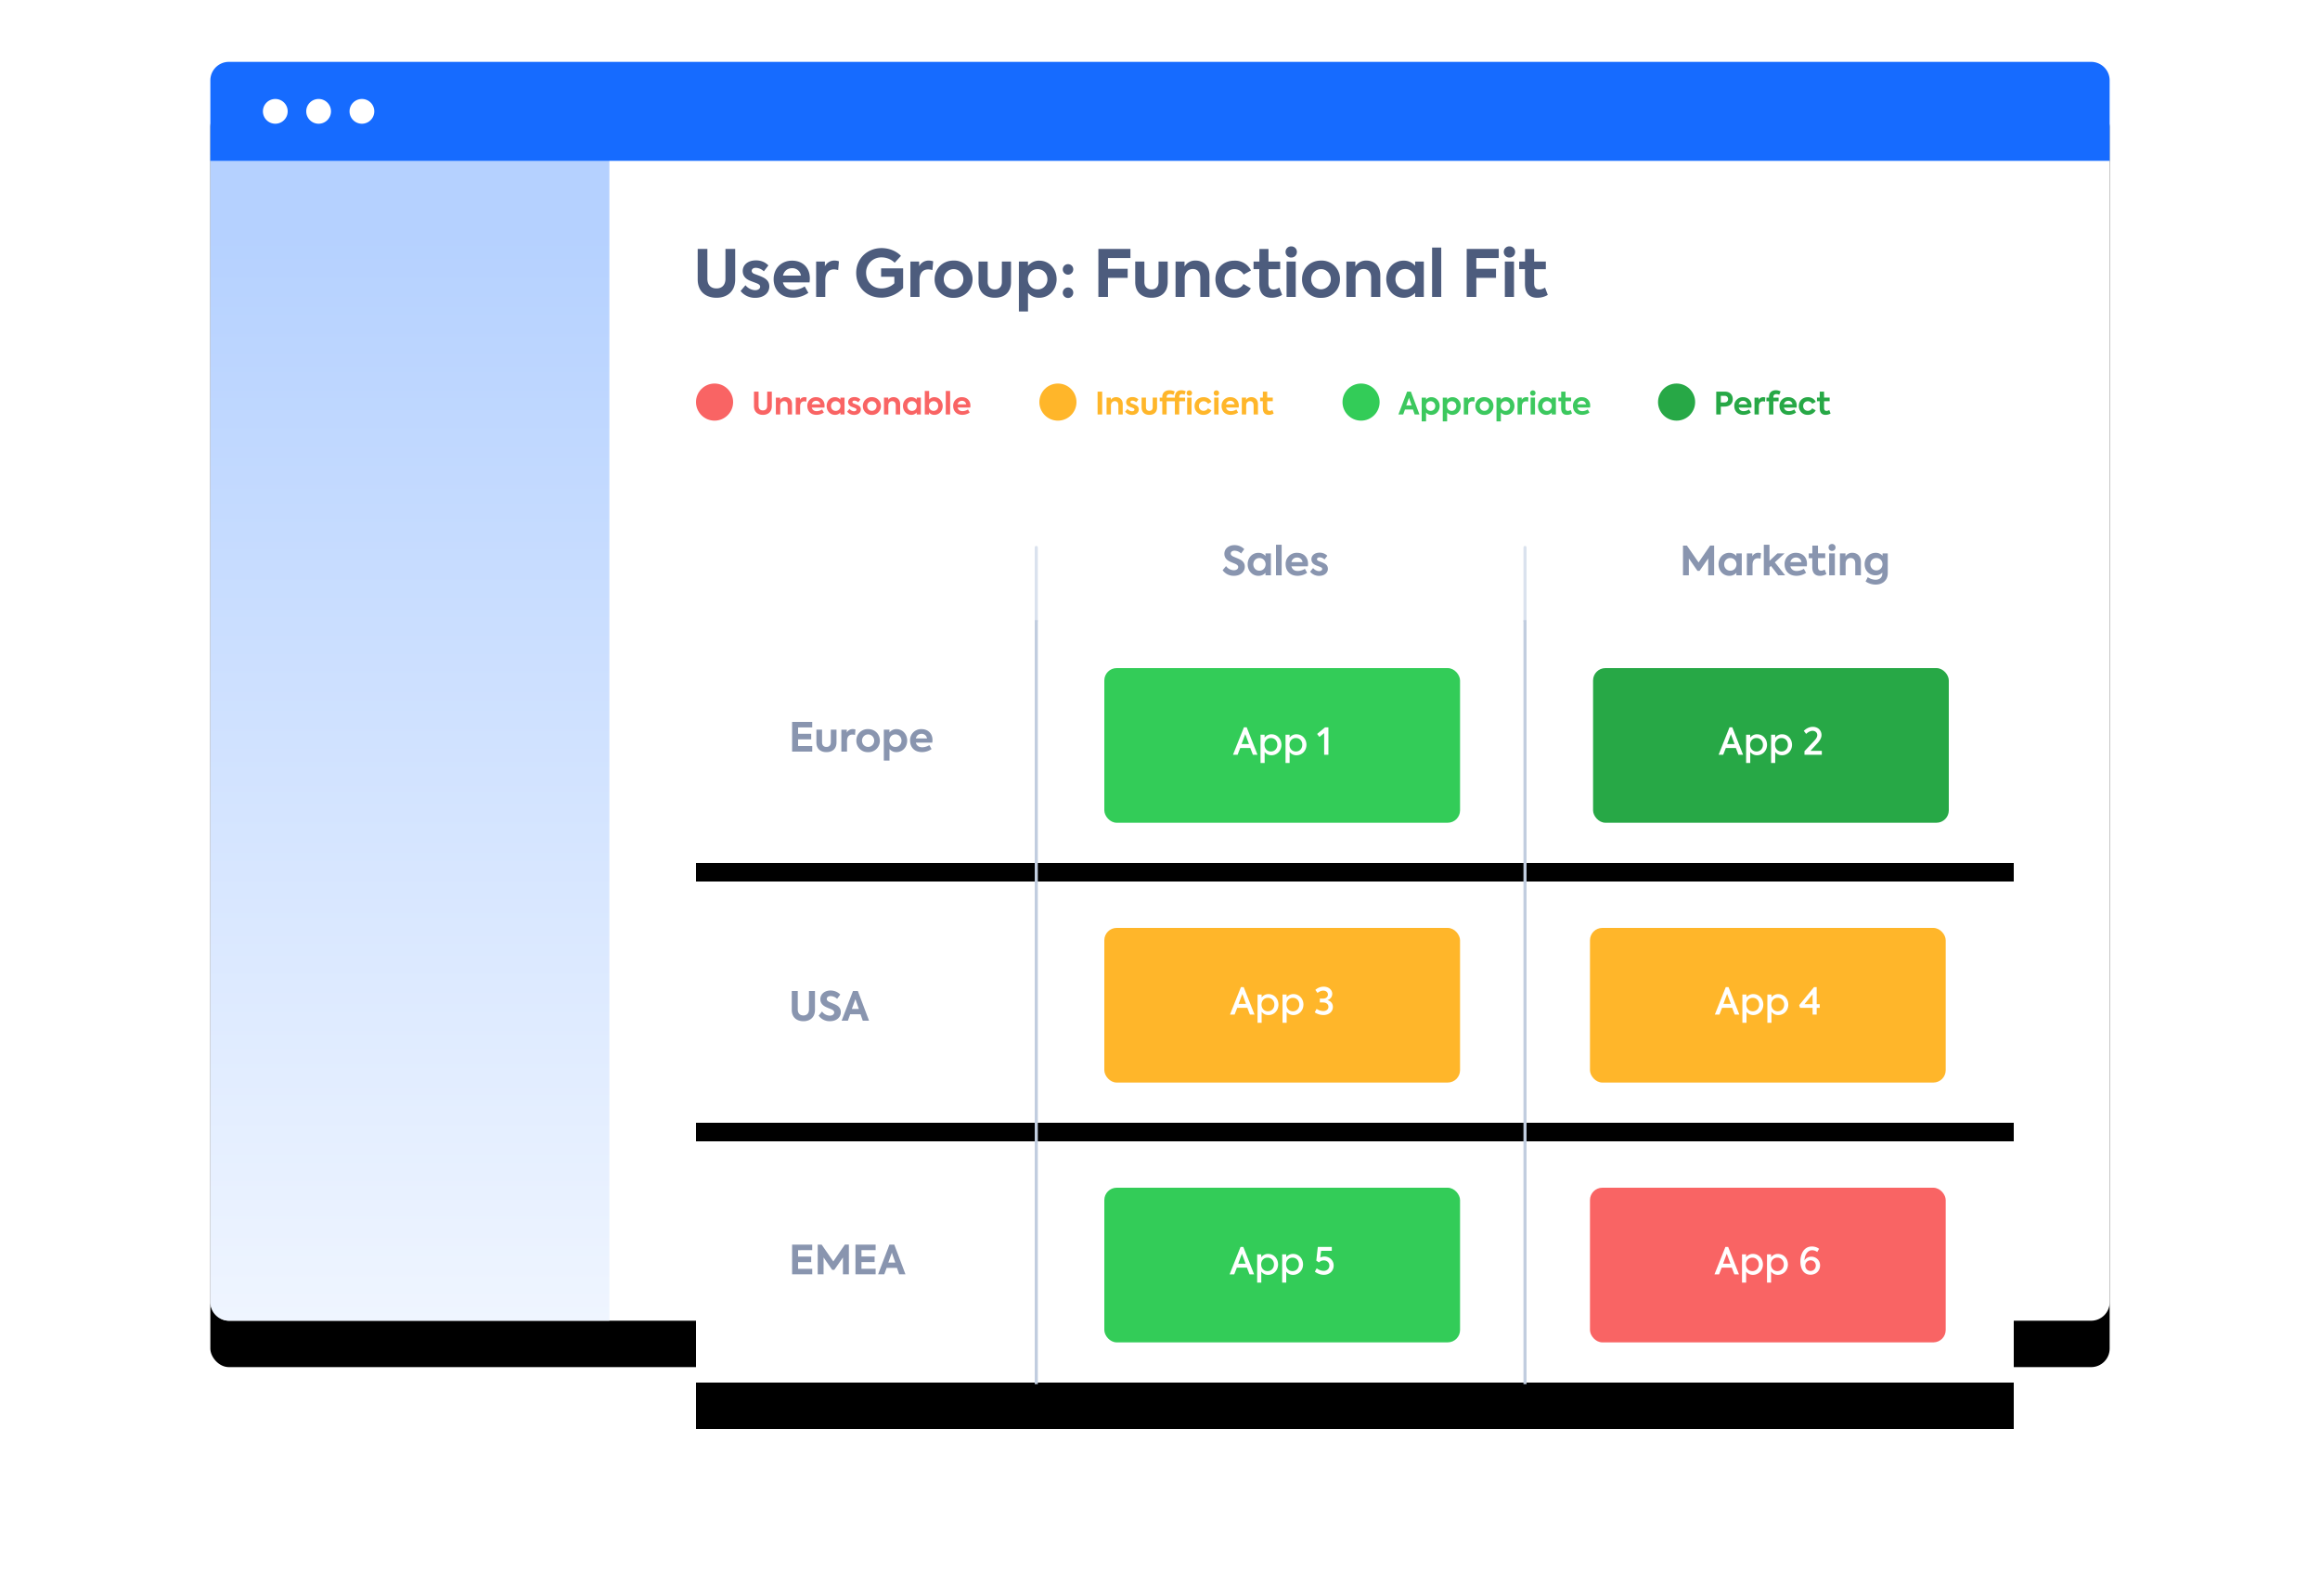<svg width="750" height="516" xmlns="http://www.w3.org/2000/svg" xmlns:xlink="http://www.w3.org/1999/xlink"><defs><rect id="b" x="68" y="20" width="614" height="407" rx="6"/><filter x="-9.8%" y="-11.1%" width="119.5%" height="129.5%" filterUnits="objectBoundingBox" id="a"><feOffset dy="15" in="SourceAlpha" result="shadowOffsetOuter1"/><feGaussianBlur stdDeviation="17.5" in="shadowOffsetOuter1" result="shadowBlurOuter1"/><feColorMatrix values="0 0 0 0 0.157 0 0 0 0 0.204 0 0 0 0 0.31 0 0 0 0.2 0" in="shadowBlurOuter1"/></filter><linearGradient x1="50%" y1="6.67%" x2="50%" y2="100%" id="c"><stop stop-color="#B5D1FF" offset="0%"/><stop stop-color="#EFF5FF" offset="100%"/></linearGradient><path d="M225 201h426v78H225v-78zm0 84h426v78H225v-78zm0 84h426v78H225v-78z" id="e"/><filter x="-14.1%" y="-18.3%" width="128.2%" height="148.8%" filterUnits="objectBoundingBox" id="d"><feOffset dy="15" in="SourceAlpha" result="shadowOffsetOuter1"/><feGaussianBlur stdDeviation="17.5" in="shadowOffsetOuter1" result="shadowBlurOuter1"/><feColorMatrix values="0 0 0 0 0.157 0 0 0 0 0.204 0 0 0 0 0.31 0 0 0 0.2 0" in="shadowBlurOuter1"/></filter></defs><g fill="none" fill-rule="evenodd"><use fill="#000" filter="url(#a)" xlink:href="#b"/><use fill="#FFF" xlink:href="#b"/><path d="M68 50h129v377H74a6 6 0 0 1-6-6V50z" fill="url(#c)"/><path d="M94 42a4 4 0 1 1 0-8 4 4 0 0 1 0 8zm15 0a4 4 0 1 1 0-8 4 4 0 0 1 0 8zm15 0a4 4 0 1 1 0-8 4 4 0 0 1 0 8z" fill="#FFF"/><path d="M74 20h602a6 6 0 0 1 6 6v26H68V26a6 6 0 0 1 6-6z" fill="#166BFF"/><path d="M89 40a4 4 0 1 1 0-8 4 4 0 0 1 0 8zm14 0a4 4 0 1 1 0-8 4 4 0 0 1 0 8zm14 0a4 4 0 1 1 0-8 4 4 0 0 1 0 8z" fill="#FFF"/><path d="M231.62 96.27c-3.27 0-6.07-1.84-6.07-5.94v-9.85h3.13v9.64c0 2.12 1.2 3.13 2.94 3.13 1.72 0 2.9-1.05 2.9-3.13v-9.64h3.15v9.85c0 4.1-2.8 5.94-6.05 5.94zm12.52.02a5.91 5.91 0 0 1-4.73-2.2l1.58-1.87c.82.99 2.01 1.6 3.17 1.6.9 0 1.58-.47 1.58-1.12 0-.42-.28-.73-.82-.98-.63-.3-2.15-.78-2.84-1.14-1.3-.63-1.97-1.64-1.97-2.96 0-2 1.68-3.44 4.28-3.44 1.47 0 2.9.48 4.01 1.63l-1.47 1.92a3.89 3.89 0 0 0-2.62-1.14c-.82 0-1.3.44-1.3.97 0 .4.25.8 1 1.05.72.27 1.85.65 2.75 1.11 1.28.67 1.94 1.56 1.94 2.9 0 2.08-1.77 3.67-4.56 3.67zm17.66-6.28c0 .47-.04.89-.1 1.3h-8.6c.36 1.4 1.4 2.44 3.34 2.44 1.26 0 2.74-.48 3.7-1.15l1.18 2.08a8.66 8.66 0 0 1-5 1.57c-4.28 0-6.22-2.92-6.22-5.98 0-3.43 2.4-6 5.97-6 3.25 0 5.73 2.11 5.73 5.75zm-5.73-3.3c-1.5 0-2.6.91-2.96 2.4h5.81a2.77 2.77 0 0 0-2.85-2.4zm7.77 9.29V84.56h2.83v1.53a3.43 3.43 0 0 1 3.15-1.85c.42 0 .93.08 1.39.25l-.25 2.84a4.54 4.54 0 0 0-1.37-.23c-1.55 0-2.8.96-2.8 3.46V96h-2.95zm21.04.23c-4.7 0-8.09-3.38-8.09-7.98 0-4.72 3.64-8.04 8.21-8.04 2.6 0 4.92 1.09 6.26 2.52l-2.03 2.22a5.99 5.99 0 0 0-4.23-1.74 4.88 4.88 0 0 0-5.01 5.02c0 2.8 2.03 5.02 4.97 5.02 1.66 0 3.22-.72 4.16-1.66v-2.12h-4.28v-2.71h7.12v6.38a9.67 9.67 0 0 1-7.08 3.1zm9.43-.23V84.56h2.83v1.53a3.43 3.43 0 0 1 3.15-1.85c.42 0 .93.08 1.39.25l-.25 2.84a4.54 4.54 0 0 0-1.37-.23c-1.55 0-2.8.96-2.8 3.46V96h-2.95zm13.96.3a5.91 5.91 0 0 1-6.13-6.03c0-3.3 2.48-6.03 6.13-6.03a5.93 5.93 0 0 1 6.13 6.03 5.91 5.91 0 0 1-6.13 6.02zm0-2.76a3.2 3.2 0 0 0 3.17-3.27c0-1.8-1.38-3.26-3.17-3.26a3.19 3.19 0 0 0-3.17 3.26 3.2 3.2 0 0 0 3.17 3.27zm13.32 2.73c-3.22 0-5.25-1.87-5.25-5.1v-6.61h2.96v6.61c0 1.43.84 2.4 2.29 2.4 1.45 0 2.29-.97 2.29-2.4v-6.61h2.96v6.61c0 3.25-2.02 5.1-5.25 5.1zm14.36-12c3.28 0 5.63 2.68 5.63 6 0 3.31-2.35 6-5.65 6-1.6 0-2.75-.69-3.6-1.6v6.03h-2.95V84.56h2.94v1.4a4.67 4.67 0 0 1 3.63-1.7zm-.52 9.3c1.9 0 3.17-1.48 3.17-3.28 0-1.8-1.26-3.28-3.17-3.28-1.9 0-3.15 1.47-3.15 3.28 0 1.8 1.26 3.27 3.15 3.27zm9.84-4.77a1.7 1.7 0 1 1 0-3.4c.93 0 1.69.73 1.69 1.68 0 .98-.76 1.72-1.69 1.72zm0 7.54a1.7 1.7 0 1 1 0-3.4c.93 0 1.69.73 1.69 1.67 0 1-.76 1.73-1.69 1.73zm9.81-.34V80.48h10.36v2.94h-7.25v3.49h6.36v2.92h-6.36V96h-3.1zm17.16.27c-3.21 0-5.25-1.87-5.25-5.1v-6.61h2.96v6.61c0 1.43.84 2.4 2.29 2.4 1.45 0 2.29-.97 2.29-2.4v-6.61h2.96v6.61c0 3.25-2.02 5.1-5.25 5.1zm7.79-.27V84.56h2.9v1.6a4 4 0 0 1 3.59-1.92c2.3 0 4.47 1.53 4.47 4.77V96h-2.96v-6.2c0-1.84-.99-2.83-2.41-2.83-1.56 0-2.63 1.18-2.63 2.9V96h-2.96zm18.96.25c-3.57 0-6.07-2.5-6.07-5.98 0-3.49 2.52-6 6.16-6a5.71 5.71 0 0 1 5.33 3.18l-2.37 1.3a3.41 3.41 0 0 0-2.92-1.74 3.18 3.18 0 0 0-3.26 3.26 3.16 3.16 0 0 0 3.2 3.27c1.21 0 2.41-.73 2.92-1.72l2.39 1.4a5.98 5.98 0 0 1-5.38 3.03zM413.6 93l.88 2.33c-.9.6-2.2.94-3.38.94-2.63 0-4-1.55-4-4.51v-4.73h-1.86v-2.47h1.89V80.5h2.94v4.06h3.78v2.47h-3.78v4.54c0 1.32.5 2.02 1.62 2.02.73 0 1.34-.28 1.9-.6zm3.82-9.73a1.79 1.79 0 0 1-1.83-1.82c0-1.03.8-1.8 1.83-1.8s1.83.77 1.83 1.8c0 1.05-.8 1.82-1.83 1.82zM418.88 96h-2.96V84.56h2.96V96zm8.17.3a5.91 5.91 0 0 1-6.13-6.03c0-3.3 2.47-6.03 6.13-6.03a5.93 5.93 0 0 1 6.13 6.03 5.91 5.91 0 0 1-6.13 6.02zm0-2.76a3.2 3.2 0 0 0 3.17-3.27c0-1.8-1.39-3.26-3.17-3.26a3.19 3.19 0 0 0-3.17 3.26 3.2 3.2 0 0 0 3.17 3.27zm8.21 2.46V84.56h2.9v1.6a4 4 0 0 1 3.59-1.92c2.3 0 4.47 1.53 4.47 4.77V96h-2.96v-6.2c0-1.84-.99-2.83-2.41-2.83-1.56 0-2.63 1.18-2.63 2.9V96h-2.96zm22.22-11.44h2.81V96h-2.81v-1.32c-.84.9-2.04 1.6-3.66 1.6-3.31 0-5.67-2.65-5.67-6.06 0-3.44 2.42-5.96 5.67-5.96 1.62 0 2.8.71 3.66 1.66v-1.36zm-3.17 9.02a3.21 3.21 0 0 0 3.21-3.31 3.2 3.2 0 0 0-3.21-3.3c-1.91 0-3.2 1.51-3.2 3.3 0 1.82 1.3 3.31 3.2 3.31zM465.92 96h-2.96V80.04h2.96V96zm8.23 0V80.48h10.36v2.94h-7.25v3.49h6.36v2.92h-6.36V96h-3.1zm13.82-12.73a1.79 1.79 0 0 1-1.83-1.82c0-1.03.8-1.8 1.83-1.8s1.83.77 1.83 1.8c0 1.05-.8 1.82-1.83 1.82zM489.44 96h-2.96V84.56h2.96V96zm10.04-3l.88 2.33c-.9.6-2.2.94-3.38.94-2.63 0-4-1.55-4-4.51v-4.73h-1.86v-2.47h1.89V80.5h2.94v4.06h3.78v2.47h-3.78v4.54c0 1.32.5 2.02 1.62 2.02.73 0 1.34-.28 1.9-.6z" fill="#4D5C7D" fill-rule="nonzero"/><path d="M335 177v270M493 177v270" stroke="#DAE2EE" stroke-linecap="round"/><use fill="#000" filter="url(#d)" xlink:href="#e"/><use fill="#FFF" xlink:href="#e"/><path d="M544.07 186v-9.6h1.27l3.77 5.44 3.73-5.45h1.3V186h-1.92v-5.45l-2.8 4.02h-.66l-2.8-4.02V186h-1.9zm17.26-7.09h1.74V186h-1.74v-.82a3 3 0 0 1-2.26.99c-2.06 0-3.51-1.64-3.51-3.74 0-2.14 1.5-3.7 3.5-3.7 1 0 1.74.45 2.27 1.03v-.84zm-1.96 5.6c1.17 0 1.99-.94 1.99-2.06 0-1.1-.82-2.04-2-2.04-1.18 0-1.97.94-1.97 2.04 0 1.13.8 2.06 1.98 2.06zm5.35 1.49v-7.09h1.76v.95a2.12 2.12 0 0 1 1.95-1.14c.26 0 .57.05.86.16l-.16 1.75c-.29-.09-.57-.14-.85-.14-.96 0-1.72.6-1.72 2.14V186h-1.84zm10.13 0l-2.34-3.03-.48.43v2.6h-1.83v-9.88h1.83v5.21l2.57-2.42h2.32l-3.16 2.9 3.34 4.19h-2.25zm9.3-3.7c0 .28-.02.54-.06.8h-5.31c.22.86.85 1.5 2.06 1.5.78 0 1.7-.29 2.3-.7l.72 1.28c-.68.5-1.78.98-3.1.98-2.65 0-3.84-1.81-3.84-3.7a3.56 3.56 0 0 1 3.69-3.73c2.01 0 3.55 1.32 3.55 3.56zm-3.54-2.05c-.92 0-1.61.56-1.83 1.49h3.6a1.71 1.71 0 0 0-1.77-1.49zm9.28 3.9l.55 1.43c-.56.38-1.37.59-2.1.59-1.62 0-2.47-.96-2.47-2.8v-2.92h-1.15v-1.53h1.17v-2.51h1.82v2.5h2.34v1.54h-2.34v2.8c0 .83.3 1.25 1 1.25.45 0 .83-.16 1.18-.36zm2.37-6.03a1.1 1.1 0 0 1-1.13-1.13c0-.64.49-1.12 1.13-1.12.63 0 1.13.48 1.13 1.12 0 .65-.5 1.13-1.13 1.13zm.9 7.88h-1.83v-7.09h1.84V186zm1.64 0v-7.09h1.8v1a2.48 2.48 0 0 1 2.22-1.19c1.43 0 2.77.95 2.77 2.95V186h-1.83v-3.84c0-1.14-.61-1.75-1.5-1.75-.96 0-1.62.73-1.62 1.8V186h-1.84zm13.79-7.09h1.68v6.39c0 2.3-1.65 3.7-3.92 3.7a5.69 5.69 0 0 1-3.25-1.02l.71-1.38a4.6 4.6 0 0 0 2.49.83c1.44 0 2.2-.86 2.2-1.96v-.37c-.49.55-1.19.91-2.18.91-2.09 0-3.53-1.54-3.53-3.62 0-2.15 1.6-3.66 3.61-3.66.96 0 1.68.4 2.19.97v-.78zm-2 5.5c1.14 0 1.97-.87 1.97-2.01 0-1.15-.83-1.99-1.96-1.99s-1.97.84-1.97 1.99c0 1.16.84 2.01 1.97 2.01z" fill="#8995AF" fill-rule="nonzero"/><path d="M554.91 328l-.9-2.37h-3.55l-.9 2.37h-1.62l3.82-9.6h.98l3.78 9.6h-1.61zm-2.66-7.23l-1.3 3.49h2.6l-1.3-3.49zm9.17.05c2.02 0 3.49 1.64 3.49 3.68 0 2.03-1.47 3.67-3.5 3.67a2.98 2.98 0 0 1-2.4-1.15v3.87h-1.42v-9.9h1.43v1.02a3.04 3.04 0 0 1 2.4-1.19zm-.2 6.04c1.36 0 2.24-1.07 2.24-2.37 0-1.29-.88-2.35-2.24-2.35-1.37 0-2.24 1.08-2.24 2.35 0 1.3.87 2.37 2.24 2.37zm8.95-6.04c2.02 0 3.49 1.64 3.49 3.68 0 2.03-1.47 3.67-3.5 3.67a2.98 2.98 0 0 1-2.4-1.15v3.87h-1.42v-9.9h1.43v1.02a3.04 3.04 0 0 1 2.4-1.19zm-.2 6.04c1.36 0 2.24-1.07 2.24-2.37 0-1.29-.88-2.35-2.25-2.35-1.36 0-2.23 1.08-2.23 2.35 0 1.3.87 2.37 2.23 2.37zm14.7-2.5v1.29h-1.07V328h-1.43v-2.35h-4.4l-.3-.94 5.18-6.32h.95v5.97h1.07zm-5.33 0h2.83v-3.47l-2.83 3.47zM401.2 328l-.91-2.37h-3.54l-.9 2.37h-1.62l3.82-9.6h.98l3.78 9.6h-1.61zm-2.67-7.23l-1.3 3.49h2.6l-1.3-3.49zm9.18.05c2.01 0 3.48 1.64 3.48 3.68 0 2.03-1.47 3.67-3.5 3.67a2.98 2.98 0 0 1-2.39-1.15v3.87h-1.43v-9.9h1.43v1.02a3.04 3.04 0 0 1 2.4-1.19zm-.2 6.04c1.36 0 2.24-1.07 2.24-2.37 0-1.29-.88-2.35-2.25-2.35-1.36 0-2.23 1.08-2.23 2.35 0 1.3.87 2.37 2.23 2.37zm8.95-6.04c2.01 0 3.48 1.64 3.48 3.68 0 2.03-1.47 3.67-3.5 3.67a2.98 2.98 0 0 1-2.39-1.15v3.87h-1.43v-9.9h1.43v1.02a3.04 3.04 0 0 1 2.4-1.19zm-.2 6.04c1.36 0 2.24-1.07 2.24-2.37 0-1.29-.88-2.35-2.25-2.35-1.36 0-2.24 1.08-2.24 2.35 0 1.3.88 2.37 2.24 2.37zm10.65 1.3c-1.13 0-2.1-.36-3.02-.95l.67-1.21c.84.53 1.6.78 2.3.78 1.16 0 1.83-.64 1.83-1.5 0-.9-.74-1.52-1.82-1.52h-1.2v-1.35h1.15c1 0 1.69-.57 1.69-1.42 0-.87-.73-1.38-1.6-1.38-.65 0-1.26.23-2.04.81l-.75-1.05a4.31 4.31 0 0 1 2.93-1.15c1.76 0 2.98 1.12 2.98 2.53 0 1.05-.7 1.88-1.65 2.18v.05c1.2.27 1.87 1.21 1.87 2.37 0 1.64-1.36 2.8-3.34 2.8z" fill="#FFF" fill-rule="nonzero"/><path d="M398.89 186.16a4.32 4.32 0 0 1-3.64-1.8l1.1-1.34a3.15 3.15 0 0 0 2.55 1.34c.8 0 1.38-.43 1.38-1.03 0-.48-.38-.76-.87-1-.61-.28-1.4-.52-2.08-.9-.85-.47-1.52-1.19-1.52-2.39 0-1.58 1.32-2.8 3.27-2.8 1.12 0 2.26.39 3.16 1.3l-1.03 1.4c-.57-.6-1.44-.9-2.1-.9-.77 0-1.24.38-1.24.93 0 .48.4.75.78.95.51.23 1.47.6 2.12.92.94.45 1.64 1.17 1.64 2.4 0 1.7-1.42 2.92-3.52 2.92zm10.22-7.25h1.74V186h-1.75v-.82a3 3 0 0 1-2.26.99c-2.05 0-3.5-1.64-3.5-3.74 0-2.14 1.49-3.7 3.5-3.7 1 0 1.73.45 2.27 1.03v-.84zm-1.97 5.6c1.17 0 2-.94 2-2.06 0-1.1-.83-2.04-2-2.04-1.18 0-1.97.94-1.97 2.04 0 1.13.8 2.06 1.97 2.06zm7.2 1.49h-1.84v-9.88h1.83V186zm8.52-3.7c0 .28-.03.54-.07.8h-5.31c.22.86.85 1.5 2.06 1.5.78 0 1.7-.29 2.3-.7l.72 1.28c-.68.5-1.78.98-3.1.98-2.65 0-3.84-1.81-3.84-3.7a3.56 3.56 0 0 1 3.69-3.73c2.01 0 3.55 1.32 3.55 3.56zm-3.55-2.05c-.92 0-1.61.56-1.83 1.49h3.6a1.71 1.71 0 0 0-1.77-1.49zm7.14 5.93a3.66 3.66 0 0 1-2.93-1.36l.98-1.16c.5.61 1.25.99 1.96.99.56 0 .98-.29.98-.7 0-.25-.17-.45-.51-.6-.4-.18-1.33-.48-1.76-.7-.8-.4-1.22-1.02-1.22-1.84 0-1.23 1.04-2.13 2.65-2.13.91 0 1.8.3 2.49 1.01l-.91 1.19a2.4 2.4 0 0 0-1.63-.7c-.5 0-.8.27-.8.6 0 .24.15.49.62.64.44.17 1.14.4 1.7.7.8.4 1.2.95 1.2 1.79 0 1.28-1.1 2.27-2.82 2.27zM256.07 243v-9.6h6.5v1.79H258v2.06h4.24v1.8H258v2.16h4.58V243h-6.51zm11.1.17c-2 0-3.25-1.16-3.25-3.16v-4.1h1.83v4.1c0 .88.52 1.48 1.42 1.48.9 0 1.41-.6 1.41-1.48v-4.1h1.84v4.1c0 2.02-1.25 3.16-3.25 3.16zm4.82-.17v-7.09h1.76v.95a2.12 2.12 0 0 1 1.95-1.14c.26 0 .57.05.85.16l-.15 1.75c-.29-.09-.57-.14-.85-.14-.96 0-1.73.6-1.73 2.14V243H272zm8.65.18a3.66 3.66 0 0 1-3.8-3.73 3.67 3.67 0 0 1 3.8-3.73c2.26 0 3.8 1.69 3.8 3.73a3.66 3.66 0 0 1-3.8 3.73zm0-1.7c1.1 0 1.96-.9 1.96-2.03 0-1.12-.86-2.01-1.96-2.01s-1.97.9-1.97 2.01c0 1.13.86 2.03 1.97 2.03zm9.15-5.75c2.03 0 3.48 1.67 3.48 3.72 0 2.06-1.45 3.72-3.5 3.72-.98 0-1.7-.43-2.22-.99v3.73h-1.83v-10h1.82v.88a2.89 2.89 0 0 1 2.25-1.06zm-.33 5.76c1.19 0 1.97-.9 1.97-2.03 0-1.11-.78-2.02-1.97-2.02-1.17 0-1.95.9-1.95 2.02s.78 2.03 1.95 2.03zm11.99-2.2c0 .3-.03.55-.07.81h-5.31c.22.86.86 1.5 2.06 1.5.78 0 1.7-.29 2.3-.7l.72 1.28c-.68.5-1.78.98-3.1.98-2.65 0-3.84-1.81-3.84-3.7a3.56 3.56 0 0 1 3.69-3.73c2.02 0 3.55 1.32 3.55 3.56zm-3.55-2.04c-.92 0-1.61.56-1.83 1.49h3.6a1.71 1.71 0 0 0-1.77-1.49zM259.72 330.17c-2.03 0-3.76-1.15-3.76-3.68v-6.1h1.94v5.97c0 1.31.74 1.94 1.82 1.94 1.06 0 1.8-.65 1.8-1.94v-5.97h1.94v6.1c0 2.53-1.73 3.68-3.74 3.68zm8.57-.01a4.32 4.32 0 0 1-3.64-1.8l1.1-1.34a3.15 3.15 0 0 0 2.55 1.34c.8 0 1.38-.43 1.38-1.03 0-.48-.38-.76-.87-1-.62-.28-1.4-.52-2.08-.9-.85-.47-1.53-1.19-1.53-2.38 0-1.6 1.33-2.81 3.28-2.81 1.12 0 2.26.39 3.16 1.3l-1.03 1.4c-.57-.6-1.44-.9-2.1-.9-.77 0-1.24.38-1.24.93 0 .48.4.75.78.95.5.23 1.47.6 2.12.92.94.45 1.64 1.17 1.64 2.4 0 1.7-1.42 2.92-3.52 2.92zm10.62-.16l-.72-2.08h-3.35l-.74 2.08h-2.02l3.67-9.6h1.57l3.62 9.6h-2.03zm-2.38-7l-1.15 3.2h2.27l-1.12-3.2zM256.07 412v-9.6h6.5v1.79H258v2.06h4.24v1.8H258v2.16h4.58V412h-6.51zm8.28 0v-9.6h1.27l3.77 5.44 3.73-5.45h1.3V412h-1.92v-5.45l-2.8 4.02h-.66l-2.8-4.02V412h-1.9zm12.2 0v-9.6h6.52v1.79h-4.58v2.06h4.24v1.8h-4.24v2.16h4.58V412h-6.52zm14.13 0l-.71-2.08h-3.35l-.75 2.08h-2.01l3.67-9.6h1.57l3.61 9.6h-2.02zm-2.37-7l-1.15 3.2h2.26l-1.11-3.2z" fill="#8995AF" fill-rule="nonzero"/><path d="M335 201v246M493 201v246" stroke="#C1CDDF" stroke-linecap="square"/><rect fill="#33CC58" x="357" y="216" width="115" height="50" rx="4"/><path d="M405.03 244.02l-.84-2.18h-3.26l-.84 2.18h-1.49l3.53-8.87h.9l3.49 8.87h-1.49zm-2.46-6.67l-1.2 3.21h2.4l-1.2-3.21zm8.47.05c1.86 0 3.22 1.5 3.22 3.4 0 1.86-1.36 3.38-3.23 3.38-.96 0-1.69-.42-2.2-1.06v3.56h-1.33v-9.13h1.32v.94a2.8 2.8 0 0 1 2.22-1.1zm-.19 5.56c1.26 0 2.08-.98 2.08-2.18 0-1.19-.82-2.17-2.08-2.17-1.26 0-2.06 1-2.06 2.17 0 1.2.8 2.18 2.06 2.18zm8.27-5.56c1.86 0 3.22 1.5 3.22 3.4 0 1.86-1.36 3.38-3.23 3.38-.96 0-1.7-.42-2.21-1.06v3.56h-1.32v-9.13h1.32v.94a2.8 2.8 0 0 1 2.22-1.1zm-.2 5.56c1.27 0 2.08-.98 2.08-2.18 0-1.19-.81-2.17-2.07-2.17-1.26 0-2.07 1-2.07 2.17 0 1.2.8 2.18 2.07 2.18zm9.45-7.8h1.07v8.86h-1.37v-7l-1.53 1.24-.75-.97 2.58-2.14z" fill="#FFF" fill-rule="nonzero"/><rect fill="#27A846" x="515" y="216" width="115" height="50" rx="4"/><path d="M562.01 244.02l-.84-2.18h-3.26l-.84 2.18h-1.49l3.53-8.87h.9l3.49 8.87h-1.49zm-2.46-6.67l-1.2 3.21h2.4l-1.2-3.21zm8.47.05c1.86 0 3.22 1.5 3.22 3.4 0 1.86-1.36 3.38-3.23 3.38-.96 0-1.69-.42-2.2-1.06v3.56h-1.33v-9.13h1.32v.94a2.8 2.8 0 0 1 2.22-1.1zm-.19 5.56c1.26 0 2.08-.98 2.08-2.18 0-1.19-.82-2.17-2.08-2.17-1.26 0-2.06 1-2.06 2.17 0 1.2.8 2.18 2.06 2.18zm8.27-5.56c1.86 0 3.22 1.5 3.22 3.4 0 1.86-1.36 3.38-3.23 3.38-.96 0-1.7-.42-2.21-1.06v3.56h-1.32v-9.13h1.32v.94a2.8 2.8 0 0 1 2.22-1.1zm-.2 5.56c1.27 0 2.08-.98 2.08-2.18 0-1.19-.81-2.17-2.07-2.17-1.26 0-2.07 1-2.07 2.17 0 1.2.8 2.18 2.07 2.18zm9.4-.21h3.65v1.27h-5.61v-1.15l2.82-3c.68-.73 1.32-1.4 1.32-2.21 0-.83-.68-1.38-1.5-1.38-.72 0-1.43.37-2.1 1l-.75-.99c.88-.86 1.91-1.3 2.92-1.3 1.62 0 2.8 1.09 2.8 2.68 0 .7-.32 1.55-1.37 2.69l-2.19 2.39z" fill="#FFF" fill-rule="nonzero"/><rect fill="#FFB62A" x="357" y="300" width="115" height="50" rx="4"/><path d="M404.07 328.02l-.84-2.18h-3.27l-.84 2.18h-1.49l3.53-8.87h.9l3.5 8.87h-1.5zm-2.46-6.67l-1.2 3.21h2.4l-1.2-3.21zm8.47.05c1.86 0 3.21 1.5 3.21 3.4 0 1.86-1.35 3.38-3.22 3.38-.96 0-1.7-.42-2.21-1.06v3.56h-1.32v-9.13h1.32v.94a2.8 2.8 0 0 1 2.22-1.1zm-.2 5.56c1.27 0 2.08-.98 2.08-2.18 0-1.19-.81-2.17-2.07-2.17-1.26 0-2.07 1-2.07 2.17 0 1.2.8 2.18 2.07 2.18zm8.27-5.56c1.86 0 3.22 1.5 3.22 3.4 0 1.86-1.36 3.38-3.23 3.38-.96 0-1.69-.42-2.2-1.06v3.56h-1.33v-9.13h1.32v.94a2.8 2.8 0 0 1 2.22-1.1zm-.19 5.56c1.26 0 2.08-.98 2.08-2.18 0-1.19-.82-2.17-2.08-2.17-1.26 0-2.06 1-2.06 2.17 0 1.2.8 2.18 2.06 2.18zm9.84 1.2a4.94 4.94 0 0 1-2.78-.87l.61-1.12a4 4 0 0 0 2.12.72c1.07 0 1.7-.59 1.7-1.38 0-.84-.69-1.4-1.68-1.4h-1.1v-1.25h1.05c.92 0 1.56-.53 1.56-1.3 0-.81-.67-1.28-1.48-1.28-.6 0-1.16.2-1.88.74l-.7-.97a3.98 3.98 0 0 1 2.71-1.05c1.62 0 2.75 1.03 2.75 2.32 0 .98-.65 1.74-1.52 2.02v.05a2.14 2.14 0 0 1 1.73 2.18c0 1.51-1.26 2.6-3.09 2.6z" fill="#FFF" fill-rule="nonzero"/><rect fill="#FFB62A" x="514" y="300" width="115" height="50" rx="4"/><path d="M560.8 328.02l-.84-2.18h-3.26l-.84 2.18h-1.49l3.53-8.87h.9l3.49 8.87h-1.49zm-2.46-6.67l-1.2 3.21h2.4l-1.2-3.21zm8.47.05c1.86 0 3.22 1.5 3.22 3.4 0 1.86-1.36 3.38-3.23 3.38-.96 0-1.69-.42-2.2-1.06v3.56h-1.33v-9.13h1.32v.94a2.8 2.8 0 0 1 2.22-1.1zm-.19 5.56c1.26 0 2.08-.98 2.08-2.18 0-1.19-.82-2.17-2.08-2.17-1.26 0-2.06 1-2.06 2.17 0 1.2.8 2.18 2.06 2.18zm8.27-5.56c1.86 0 3.22 1.5 3.22 3.4 0 1.86-1.36 3.38-3.23 3.38-.96 0-1.7-.42-2.21-1.06v3.56h-1.32v-9.13h1.32v.94a2.8 2.8 0 0 1 2.22-1.1zm-.2 5.56c1.27 0 2.08-.98 2.08-2.18 0-1.19-.81-2.17-2.07-2.17-1.26 0-2.07 1-2.07 2.17 0 1.2.8 2.18 2.07 2.18zm13.58-2.3v1.19h-.98v2.17h-1.32v-2.17h-4.06l-.28-.87 4.78-5.83h.88v5.51h.98zm-4.92 0h2.62v-3.2l-2.62 3.2z" fill="#FFF" fill-rule="nonzero"/><rect fill="#F96464" x="514" y="384" width="115" height="50" rx="4"/><path d="M560.68 412.02l-.84-2.18h-3.26l-.84 2.18h-1.49l3.53-8.87h.9l3.49 8.87h-1.49zm-2.46-6.67l-1.2 3.21h2.4l-1.2-3.21zm8.47.05c1.86 0 3.22 1.5 3.22 3.4 0 1.86-1.36 3.38-3.23 3.38-.96 0-1.69-.42-2.2-1.06v3.56h-1.33v-9.13h1.32v.94a2.8 2.8 0 0 1 2.22-1.1zm-.19 5.56c1.26 0 2.08-.98 2.08-2.18 0-1.19-.82-2.17-2.08-2.17-1.26 0-2.06 1-2.06 2.17 0 1.2.8 2.18 2.06 2.18zm8.27-5.56c1.86 0 3.22 1.5 3.22 3.4 0 1.86-1.36 3.38-3.23 3.38-.96 0-1.7-.42-2.21-1.06v3.56h-1.32v-9.13h1.32v.94a2.8 2.8 0 0 1 2.22-1.1zm-.2 5.56c1.27 0 2.08-.98 2.08-2.18 0-1.19-.81-2.17-2.07-2.17-1.26 0-2.07 1-2.07 2.17 0 1.2.8 2.18 2.07 2.18zm10.99-4.66a2.76 2.76 0 0 1 2.82 2.85c0 1.7-1.29 2.98-3.09 2.98-2.22 0-3.27-1.93-3.27-4.27 0-2.46 1.16-4.86 3.73-4.86.73 0 1.6.19 2.32.75l-.6 1.03a2.8 2.8 0 0 0-1.64-.57c-1.71 0-2.47 1.87-2.48 3.31.4-.78 1.22-1.22 2.2-1.22zm-.25 4.62c.97 0 1.7-.77 1.7-1.76 0-.97-.73-1.69-1.7-1.69-.95 0-1.7.71-1.7 1.7 0 .98.74 1.75 1.7 1.75z" fill="#FFF" fill-rule="nonzero"/><rect fill="#33CC58" x="357" y="384" width="115" height="50" rx="4"/><path d="M403.94 412.02l-.84-2.18h-3.26l-.84 2.18h-1.5l3.54-8.87h.9l3.49 8.87h-1.49zm-2.46-6.67l-1.2 3.21h2.4l-1.2-3.21zm8.47.05c1.86 0 3.22 1.5 3.22 3.4 0 1.86-1.36 3.38-3.23 3.38-.96 0-1.7-.42-2.2-1.06v3.56h-1.33v-9.13h1.32v.94a2.8 2.8 0 0 1 2.22-1.1zm-.19 5.56c1.26 0 2.08-.98 2.08-2.18 0-1.19-.82-2.17-2.08-2.17-1.26 0-2.06 1-2.06 2.17 0 1.2.8 2.18 2.06 2.18zm8.27-5.56c1.86 0 3.21 1.5 3.21 3.4 0 1.86-1.35 3.38-3.22 3.38-.96 0-1.7-.42-2.21-1.06v3.56h-1.32v-9.13h1.32v.94a2.8 2.8 0 0 1 2.22-1.1zm-.2 5.56c1.27 0 2.08-.98 2.08-2.18 0-1.19-.81-2.17-2.07-2.17-1.26 0-2.07 1-2.07 2.17 0 1.2.8 2.18 2.07 2.18zm10.34-4.7a2.86 2.86 0 0 1 2.97 2.9c0 1.73-1.3 3-3.2 3-1 0-2.03-.36-2.88-1.04l.61-1.08a3.8 3.8 0 0 0 2.22.85c1.12 0 1.86-.75 1.86-1.71s-.74-1.68-1.77-1.68c-.58 0-1.14.2-1.59.66l-.86-.58.49-4.43h4.52v1.25h-3.46l-.27 2.16c.37-.18.84-.3 1.36-.3z" fill="#FFF" fill-rule="nonzero"/><circle fill="#F96464" fill-rule="nonzero" cx="231" cy="130" r="6"/><path d="M246.63 134.13c-1.56 0-2.89-.88-2.89-2.83v-4.69h1.49v4.59c0 1.01.57 1.49 1.4 1.49.82 0 1.38-.5 1.38-1.49v-4.59h1.5v4.69c0 1.95-1.33 2.83-2.88 2.83zm4.19-.13v-5.45h1.38v.76c.28-.51.9-.91 1.71-.91 1.1 0 2.13.73 2.13 2.27V134h-1.41v-2.95c0-.88-.47-1.35-1.15-1.35-.74 0-1.25.56-1.25 1.38V134h-1.41zm6.43 0v-5.45h1.35v.73c.34-.6.86-.88 1.5-.88a2 2 0 0 1 .66.12l-.12 1.35a2.16 2.16 0 0 0-.65-.11c-.74 0-1.33.46-1.33 1.65V134h-1.41zm9.31-2.85c0 .22-.02.42-.05.62h-4.09c.17.66.66 1.16 1.59 1.16.6 0 1.3-.23 1.76-.55l.56.99c-.52.38-1.37.75-2.38.75-2.04 0-2.96-1.39-2.96-2.85a2.74 2.74 0 0 1 2.84-2.86c1.55 0 2.73 1.01 2.73 2.74zm-2.73-1.57a1.4 1.4 0 0 0-1.41 1.14h2.77a1.32 1.32 0 0 0-1.36-1.14zm7.85-1.03h1.34V134h-1.34v-.63c-.4.43-.97.76-1.74.76-1.58 0-2.7-1.26-2.7-2.88 0-1.64 1.15-2.84 2.7-2.84.77 0 1.33.34 1.74.79v-.65zm-1.51 4.3c.9 0 1.53-.72 1.53-1.58 0-.85-.63-1.57-1.53-1.57-.91 0-1.52.72-1.52 1.57 0 .87.62 1.58 1.52 1.58zm5.94 1.29c-.87 0-1.7-.35-2.25-1.05l.75-.89c.39.47.96.76 1.51.76.43 0 .75-.22.75-.53 0-.2-.13-.35-.39-.47-.3-.14-1.02-.37-1.35-.54-.62-.3-.94-.78-.94-1.41 0-.95.8-1.64 2.04-1.64.7 0 1.38.23 1.91.78l-.7.91a1.85 1.85 0 0 0-1.25-.54c-.39 0-.62.21-.62.46 0 .19.12.38.48.5.34.13.88.31 1.31.53.61.32.92.74.92 1.38 0 .99-.84 1.75-2.17 1.75zm5.75 0a2.81 2.81 0 0 1-2.92-2.87 2.83 2.83 0 0 1 2.92-2.87c1.74 0 2.92 1.3 2.92 2.87a2.81 2.81 0 0 1-2.92 2.87zm0-1.31c.85 0 1.51-.69 1.51-1.56 0-.86-.66-1.55-1.51-1.55s-1.51.69-1.51 1.55c0 .87.66 1.56 1.51 1.56zm3.91 1.17v-5.45h1.38v.76c.28-.51.9-.91 1.71-.91 1.1 0 2.13.73 2.13 2.27V134h-1.41v-2.95c0-.88-.47-1.35-1.15-1.35-.74 0-1.25.56-1.25 1.38V134h-1.41zm10.58-5.45h1.34V134h-1.34v-.63c-.4.43-.97.76-1.74.76-1.58 0-2.7-1.26-2.7-2.88 0-1.64 1.15-2.84 2.7-2.84.77 0 1.33.34 1.74.79v-.65zm-1.51 4.3c.9 0 1.53-.72 1.53-1.58 0-.85-.63-1.57-1.53-1.57-.91 0-1.52.72-1.52 1.57 0 .87.62 1.58 1.52 1.58zm7.19-4.44c1.55 0 2.72 1.24 2.72 2.87 0 1.63-1.17 2.85-2.72 2.85-.78 0-1.32-.35-1.7-.81v.68h-1.37v-7.6h1.41v2.78a2.1 2.1 0 0 1 1.66-.77zm-.22 4.43c.9 0 1.5-.71 1.5-1.57 0-.86-.6-1.56-1.5-1.56s-1.5.71-1.5 1.56c0 .86.6 1.57 1.5 1.57zm5.34 1.16h-1.41v-7.6h1.41v7.6zm6.56-2.85c0 .22-.02.42-.05.62h-4.09c.17.66.66 1.16 1.59 1.16.6 0 1.3-.23 1.76-.55l.56.99c-.52.38-1.37.75-2.38.75-2.04 0-2.96-1.39-2.96-2.85a2.74 2.74 0 0 1 2.84-2.86c1.55 0 2.73 1.01 2.73 2.74zm-2.73-1.57a1.4 1.4 0 0 0-1.41 1.14h2.77a1.32 1.32 0 0 0-1.36-1.14z" fill="#F96464" fill-rule="nonzero"/><circle fill="#FFB62A" fill-rule="nonzero" cx="342" cy="130" r="6"/><path d="M354.82 126.61h1.49V134h-1.49v-7.39zm2.91 7.39v-5.45h1.38v.76c.28-.51.9-.91 1.71-.91 1.1 0 2.13.73 2.13 2.27V134h-1.41v-2.95c0-.88-.47-1.35-1.15-1.35-.74 0-1.25.56-1.25 1.38V134h-1.41zm8.25.14c-.87 0-1.7-.35-2.25-1.05l.75-.89c.39.47.96.76 1.51.76.43 0 .75-.22.75-.53 0-.2-.13-.35-.39-.47-.3-.14-1.02-.37-1.35-.54-.62-.3-.94-.78-.94-1.41 0-.95.8-1.64 2.04-1.64.7 0 1.38.23 1.91.78l-.7.91a1.85 1.85 0 0 0-1.25-.54c-.39 0-.62.21-.62.46 0 .19.12.38.48.5.34.13.88.31 1.31.53.61.32.92.74.92 1.38 0 .99-.84 1.75-2.17 1.75zm5.57-.01c-1.53 0-2.5-.89-2.5-2.43v-3.15h1.41v3.15c0 .68.4 1.14 1.09 1.14.69 0 1.09-.46 1.09-1.14v-3.15h1.41v3.15c0 1.55-.96 2.43-2.5 2.43zm10.56-6.72c-.56 0-.89.33-.89.94v.2h1.9v1.18h-1.9V134h-1.41v-4.27h-2.66V134h-1.41v-4.27h-.84v-1.18h.84v-.21c0-1.47 1.02-2.17 2.35-2.17.61 0 1.14.15 1.69.41l-.45 1.11a2.5 2.5 0 0 0-1.07-.28c-.65 0-1.11.33-1.11.95v.19h2.66v-.12c0-1.53.84-2.26 2.07-2.26.59 0 1.02.14 1.44.36l-.39 1.1a1.86 1.86 0 0 0-.82-.22zm2.38.52a.86.86 0 0 1-.88-.87c0-.49.39-.86.88-.86s.87.37.87.86c0 .5-.38.87-.87.87zm-.71 6.07v-5.45h1.41V134h-1.41zm5.29.12a2.76 2.76 0 0 1-2.89-2.85c0-1.66 1.2-2.86 2.93-2.86 1.08 0 2.08.53 2.54 1.52l-1.13.62a1.62 1.62 0 0 0-1.39-.83c-.89 0-1.55.67-1.55 1.55 0 .89.65 1.56 1.52 1.56.58 0 1.15-.35 1.39-.82l1.14.67a2.85 2.85 0 0 1-2.56 1.44zm4.16-6.18a.85.85 0 0 1-.87-.87c0-.49.38-.86.87-.86s.87.37.87.86c0 .5-.38.87-.87.87zm.7 6.06h-1.41v-5.45h1.41V134zm6.55-2.85c0 .22-.02.42-.05.62h-4.09c.17.66.66 1.16 1.59 1.16.6 0 1.3-.23 1.76-.55l.56.99c-.52.38-1.37.75-2.38.75-2.04 0-2.96-1.39-2.96-2.85a2.74 2.74 0 0 1 2.84-2.86c1.55 0 2.73 1.01 2.73 2.74zm-2.73-1.57a1.4 1.4 0 0 0-1.41 1.14h2.77a1.32 1.32 0 0 0-1.36-1.14zm3.7 4.42v-5.45h1.38v.76c.28-.51.9-.91 1.71-.91 1.1 0 2.13.73 2.13 2.27V134h-1.41v-2.95c0-.88-.47-1.35-1.15-1.35-.74 0-1.25.56-1.25 1.38V134h-1.41zm9.89-1.43l.42 1.11c-.43.29-1.05.45-1.61.45-1.25 0-1.9-.74-1.9-2.15v-2.25h-.89v-1.18h.9v-1.93h1.4v1.93h1.8v1.18h-1.8v2.16c0 .63.24.96.77.96.35 0 .64-.13.91-.28z" fill="#FFB62A" fill-rule="nonzero"/><circle fill="#33CC58" fill-rule="nonzero" cx="440" cy="130" r="6"/><path d="M457.32 134l-.55-1.6h-2.58l-.57 1.6h-1.55l2.82-7.39h1.21l2.78 7.39h-1.56zm-1.83-5.38l-.88 2.46h1.74l-.86-2.46zm7.24-.21c1.56 0 2.68 1.28 2.68 2.86 0 1.58-1.12 2.86-2.69 2.86-.76 0-1.31-.33-1.71-.76v2.87h-1.41v-7.69h1.4v.67c.4-.46.96-.81 1.73-.81zm-.25 4.43c.91 0 1.51-.7 1.51-1.56 0-.86-.6-1.56-1.51-1.56-.9 0-1.5.7-1.5 1.56 0 .86.6 1.56 1.5 1.56zm7.06-4.43c1.56 0 2.68 1.28 2.68 2.86 0 1.58-1.12 2.86-2.69 2.86-.76 0-1.31-.33-1.71-.76v2.87h-1.41v-7.69h1.4v.67c.4-.46.96-.81 1.73-.81zm-.25 4.43c.91 0 1.51-.7 1.51-1.56 0-.86-.6-1.56-1.51-1.56-.9 0-1.5.7-1.5 1.56 0 .86.6 1.56 1.5 1.56zm3.93 1.16v-5.45h1.35v.73c.34-.6.86-.88 1.5-.88a2 2 0 0 1 .66.12l-.12 1.35a2.16 2.16 0 0 0-.65-.11c-.74 0-1.33.46-1.33 1.65V134h-1.41zm6.65.14a2.81 2.81 0 0 1-2.92-2.87 2.83 2.83 0 0 1 2.92-2.87c1.74 0 2.92 1.3 2.92 2.87a2.81 2.81 0 0 1-2.92 2.87zm0-1.31c.85 0 1.51-.69 1.51-1.56 0-.86-.66-1.55-1.51-1.55s-1.51.69-1.51 1.55c0 .87.66 1.56 1.51 1.56zm7.04-4.42c1.56 0 2.68 1.28 2.68 2.86 0 1.58-1.12 2.86-2.69 2.86-.76 0-1.31-.33-1.71-.76v2.87h-1.41v-7.69h1.4v.67c.4-.46.96-.81 1.73-.81zm-.25 4.43c.91 0 1.51-.7 1.51-1.56 0-.86-.6-1.56-1.51-1.56-.9 0-1.5.7-1.5 1.56 0 .86.6 1.56 1.5 1.56zm3.93 1.16v-5.45h1.35v.73c.34-.6.86-.88 1.5-.88a2 2 0 0 1 .66.12l-.12 1.35a2.16 2.16 0 0 0-.65-.11c-.74 0-1.33.46-1.33 1.65V134h-1.41zm4.94-6.06a.85.85 0 0 1-.87-.87c0-.49.38-.86.87-.86s.87.37.87.86c0 .5-.38.87-.87.87zm.7 6.06h-1.41v-5.45h1.41V134zm5.41-5.45h1.34V134h-1.34v-.63c-.4.43-.97.76-1.74.76-1.58 0-2.7-1.26-2.7-2.88 0-1.64 1.15-2.84 2.7-2.84.77 0 1.33.34 1.74.79v-.65zm-1.51 4.3c.9 0 1.53-.72 1.53-1.58 0-.85-.63-1.57-1.53-1.57-.91 0-1.52.72-1.52 1.57 0 .87.62 1.58 1.52 1.58zm7.64-.28l.42 1.11c-.43.29-1.05.45-1.61.45-1.25 0-1.9-.74-1.9-2.15v-2.25h-.89v-1.18h.9v-1.93h1.4v1.93h1.8v1.18h-1.8v2.16c0 .63.24.96.77.96.35 0 .64-.13.91-.28zm6.3-1.42c0 .22-.02.42-.05.62h-4.09c.17.66.66 1.16 1.59 1.16.6 0 1.3-.23 1.76-.55l.56.99c-.52.38-1.37.75-2.38.75-2.04 0-2.96-1.39-2.96-2.85a2.74 2.74 0 0 1 2.84-2.86c1.55 0 2.73 1.01 2.73 2.74zm-2.73-1.57a1.4 1.4 0 0 0-1.41 1.14h2.77a1.32 1.32 0 0 0-1.36-1.14z" fill="#3CC85E" fill-rule="nonzero"/><path d="M557.55 126.61c1.86 0 2.61 1.21 2.61 2.44 0 1.26-.79 2.4-2.72 2.4h-1.14V134h-1.48v-7.39h2.73zm-.06 3.5c.81 0 1.16-.54 1.16-1.08 0-.55-.38-1.05-1.08-1.05h-1.27v2.13h1.19zm8.73 1.04c0 .22-.02.42-.05.62h-4.09c.17.66.66 1.16 1.59 1.16.6 0 1.3-.23 1.76-.55l.56.99c-.52.38-1.37.75-2.38.75-2.04 0-2.96-1.39-2.96-2.85a2.74 2.74 0 0 1 2.84-2.86c1.55 0 2.73 1.01 2.73 2.74zm-2.73-1.57a1.4 1.4 0 0 0-1.41 1.14h2.77a1.32 1.32 0 0 0-1.36-1.14zm3.7 4.42v-5.45h1.35v.73c.34-.6.86-.88 1.5-.88a2 2 0 0 1 .66.12l-.12 1.35a2.16 2.16 0 0 0-.65-.11c-.74 0-1.33.46-1.33 1.65V134h-1.41zm7.11-6.59c-.65 0-1.01.33-1.01.95v.19h1.69v1.18h-1.69V134h-1.41v-4.27h-.84v-1.18h.84v-.22c0-1.45.96-2.17 2.21-2.17.59 0 1.08.15 1.55.4l-.46 1.08a2.13 2.13 0 0 0-.88-.23zm6.54 3.74c0 .22-.02.42-.05.62h-4.09c.17.66.66 1.16 1.59 1.16.6 0 1.3-.23 1.76-.55l.56.99c-.52.38-1.37.75-2.38.75-2.04 0-2.96-1.39-2.96-2.85a2.74 2.74 0 0 1 2.84-2.86c1.55 0 2.73 1.01 2.73 2.74zm-2.73-1.57a1.4 1.4 0 0 0-1.41 1.14h2.77a1.32 1.32 0 0 0-1.36-1.14zm6.3 4.54a2.76 2.76 0 0 1-2.89-2.85c0-1.66 1.2-2.86 2.93-2.86 1.08 0 2.08.53 2.54 1.52l-1.13.62a1.62 1.62 0 0 0-1.39-.83c-.89 0-1.55.67-1.55 1.55 0 .89.65 1.56 1.52 1.56.58 0 1.15-.35 1.39-.82l1.14.67a2.85 2.85 0 0 1-2.56 1.44zm6.95-1.55l.42 1.11c-.43.29-1.05.45-1.61.45-1.25 0-1.9-.74-1.9-2.15v-2.25h-.89v-1.18h.9v-1.93h1.4v1.93h1.8v1.18h-1.8v2.16c0 .63.24.96.77.96.35 0 .64-.13.91-.28z" fill="#27A846" fill-rule="nonzero"/><circle fill="#27A846" fill-rule="nonzero" cx="542" cy="130" r="6"/></g></svg>